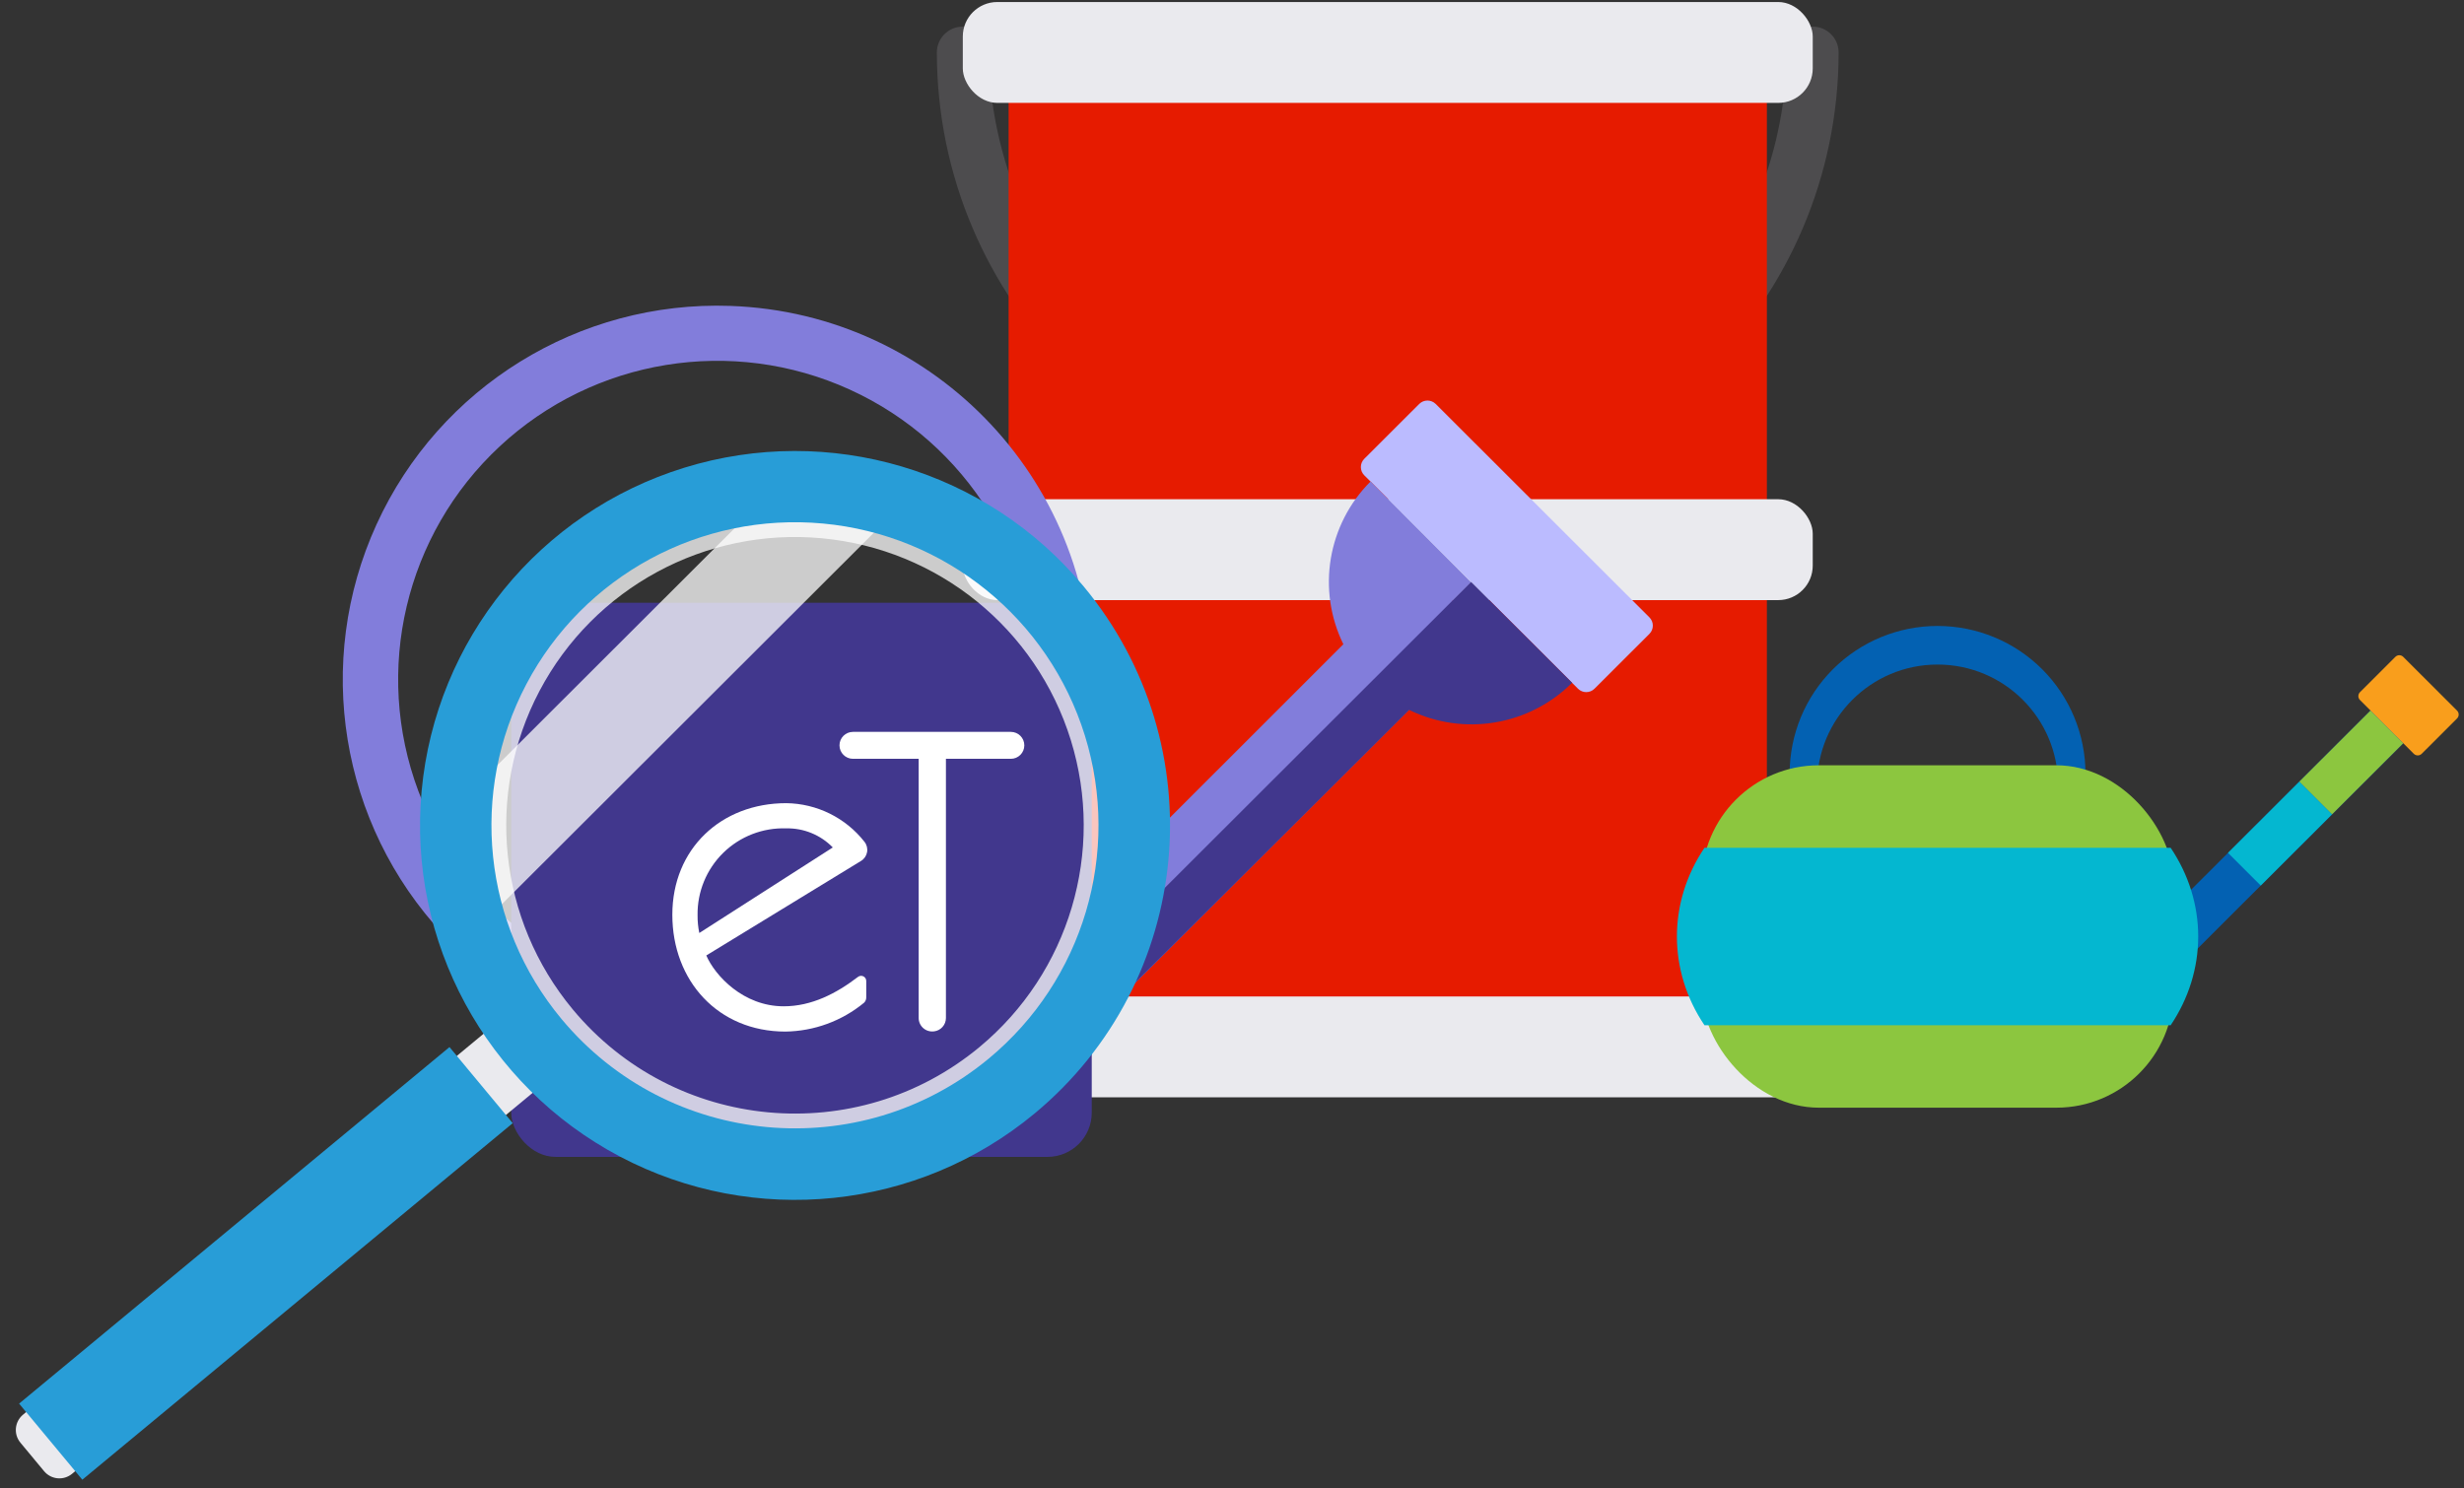 <?xml version="1.0" encoding="UTF-8"?>
<svg width="500px" height="302px" viewBox="0 0 500 302" version="1.1" xmlns="http://www.w3.org/2000/svg" xmlns:xlink="http://www.w3.org/1999/xlink">
    <rect x="0" y="0" width="500" height="302" fill="#333333" stroke="none"/>
    <!-- Generator: Sketch 60 (88103) - https://sketch.com -->
    <title>graphic/blobs/water-jugs</title>
    <desc>Created with Sketch.</desc>
    <defs>
        <linearGradient x1="50%" y1="0%" x2="50%" y2="100%" id="linearGradient-1">
            <stop stop-color="#E1E0FF" offset="0%"></stop>
            <stop stop-color="#E9EFFF" offset="100%"></stop>
        </linearGradient>
    </defs>
    <g id="graphic/blobs/water-jugs" stroke="none" stroke-width="1" fill="none" fill-rule="evenodd">
        <path d="M342.851,-22.981 C383.871,-10.216 458.342,333.366 368.729,362.018 C279.116,390.671 125.351,354.785 104.036,290.771 C82.722,226.759 77.524,26.969 132.864,1.995 C188.202,-22.981 301.829,-35.747 342.85,-22.981 L342.851,-22.981 Z" id="Path" fill="url(#linearGradient-1)" fill-rule="nonzero" opacity="0" transform="translate(250, 172) rotate(90) translate(-250, -172) "></path>
        <path d="M55.018,84.916 C67.784,46.444 411.367,-23.402 440.018,60.645 C468.671,144.693 432.785,288.908 368.771,308.898 C304.758,328.888 104.969,333.763 79.993,281.862 C55.019,229.959 42.253,123.39 55.019,84.916 L55.018,84.916 Z" id="Path" fill="#D4D3FF" fill-rule="nonzero" opacity="0"></path>
        <g id="group">
            <path d="M281.61,102.023 C231.103,101.967 190.171,61.095 190.107,10.654 C190.107,7.756 192.459,5.407 195.36,5.407 C198.261,5.407 200.613,7.756 200.613,10.654 C201.209,54.9 237.294,90.457 281.602,90.457 C325.911,90.457 361.996,54.9 362.592,10.654 C362.592,7.756 364.944,5.407 367.845,5.407 C370.746,5.407 373.098,7.756 373.098,10.654 C373.034,61.089 332.111,101.958 281.61,102.023 L281.61,102.023 Z" id="Path" fill="#4D4C4E" fill-rule="nonzero"></path>
            <rect id="Rectangle" fill="#E61B00" fill-rule="nonzero" x="204.667" y="10.654" width="153.871" height="201.824" rx="5.38"></rect>
            <rect id="Rectangle" fill="#EAEAEE" fill-rule="nonzero" x="195.375" y="202.234" width="172.47" height="20.475" rx="7"></rect>
            <rect id="Rectangle" fill="#EAEAEE" fill-rule="nonzero" x="195.375" y="101.321" width="172.47" height="20.475" rx="7"></rect>
            <rect id="Rectangle" fill="#EAEAEE" fill-rule="nonzero" x="195.375" y="0.409" width="172.47" height="20.475" rx="7"></rect>
            <path d="M393.176,127.043 L393.176,127.043 C385.217,127.039 377.583,130.194 371.954,135.812 C366.325,141.431 363.162,149.054 363.162,157.002 L363.162,169.264 L368.723,169.264 L368.723,159.297 C368.723,145.809 379.671,134.876 393.176,134.876 C406.68,134.876 417.628,145.809 417.628,159.297 L417.628,169.293 L423.189,169.293 L423.189,157.031 C423.193,149.079 420.032,141.451 414.403,135.827 C408.774,130.203 401.138,127.043 393.176,127.043 L393.176,127.043 Z" id="Path" fill="#0361B2" fill-rule="nonzero"></path>
            <polygon id="Rectangle" fill="#0361B2" fill-rule="nonzero" transform="translate(462.593, 169.262) rotate(-45) translate(-462.593, -169.262) " points="424.495 164.542 500.686 164.592 500.692 173.981 424.501 173.931"></polygon>
            <polygon id="Rectangle" fill="#8CC63F" fill-rule="nonzero" transform="translate(477.119, 154.75) rotate(-45) translate(-477.119, -154.75) " points="466.901 150.049 487.331 150.063 487.337 159.451 466.908 159.438"></polygon>
            <polygon id="Rectangle" fill="#04B7D0" fill-rule="nonzero" transform="translate(462.661, 169.193) rotate(-45) translate(-462.661, -169.193) " points="452.444 164.492 472.873 164.505 472.879 173.894 452.45 173.88"></polygon>
            <rect id="Rectangle" fill="#8CC63F" fill-rule="nonzero" x="345.295" y="155.321" width="95.776" height="69.491" rx="23.78"></rect>
            <path d="M481.026,136.953 L496.461,136.943 C497.086,136.943 497.592,137.448 497.592,138.072 C497.592,138.073 497.592,138.073 497.592,138.074 L497.586,148.215 C497.585,148.838 497.08,149.344 496.456,149.344 L481.021,149.354 C480.397,149.355 479.891,148.849 479.891,148.225 C479.891,148.224 479.891,148.224 479.891,148.223 L479.897,138.082 C479.898,137.459 480.403,136.954 481.026,136.953 Z" id="Rectangle" fill="#F99E1C" fill-rule="nonzero" transform="translate(488.741, 143.149) rotate(45) translate(-488.741, -143.149) "></path>
            <path d="M446.069,190.074 C446.065,196.426 444.131,202.655 440.476,208.079 L345.875,208.079 C338.416,197.023 338.416,183.126 345.875,172.07 L440.476,172.07 C444.132,177.494 446.067,183.723 446.069,190.074 Z" id="Path" fill="#04B7D0" fill-rule="nonzero"></path>
            <g id="Group-3" transform="translate(66.56, 59.048)" fill-rule="nonzero">
                <path d="M208.573,41.611 L269.86,41.571 C271.169,41.57 272.231,42.631 272.232,43.94 C272.232,43.941 272.232,43.942 272.232,43.943 L272.221,59.691 C272.221,60.999 271.161,62.058 269.853,62.059 L208.566,62.099 C207.257,62.1 206.195,61.04 206.194,59.731 C206.194,59.73 206.194,59.729 206.194,59.728 L206.205,43.98 C206.206,42.672 207.265,41.612 208.573,41.611 Z" id="Rectangle" fill="#BBBBFF" transform="translate(239.213, 51.835) rotate(45) translate(-239.213, -51.835) "></path>
                <path d="M211.553,38.678 L231.966,59.138 L228.015,63.084 L234.644,69.705 L143.917,160.314 L130.659,147.073 L206.036,71.707 C200.62,60.651 202.837,47.38 211.553,38.678 L211.553,38.678 Z" id="Path" fill="#827DDB"></path>
                <path d="M231.966,59.065 L252.453,79.526 C243.74,88.23 230.452,90.443 219.382,85.035 L143.99,160.168 L137.361,153.547 L231.966,59.065 Z" id="Path" fill="#41378D"></path>
                <path d="M79.003,2.99 C48.265,2.984 20.552,21.471 8.785,49.83 C-2.982,78.188 3.516,110.833 25.249,132.541 C46.981,154.249 79.667,160.745 108.065,148.999 C136.463,137.253 154.98,109.579 154.98,78.882 C154.98,36.974 120.966,2.998 79.003,2.99 Z M79.003,143.551 C52.805,143.551 29.187,127.79 19.164,103.618 C9.14,79.445 14.683,51.623 33.21,33.125 C51.736,14.627 79.597,9.096 103.798,19.113 C128,29.129 143.776,52.719 143.77,78.882 C143.77,96.036 136.946,112.487 124.799,124.615 C112.653,136.743 96.179,143.555 79.003,143.551 Z" id="Shape" fill="#827DDB" transform="translate(78.987, 78.884) rotate(2) translate(-78.987, -78.884) "></path>
                <rect id="Rectangle" fill="#41378D" x="37.18" y="63.289" width="117.8" height="112.458" rx="8.97"></rect>
            </g>
            <g id="Group-2" transform="translate(136.431, 148.54)" fill="#FFFFFF">
                <path d="M6.892,45.378 C8.648,49.44 14.385,55.695 22.594,55.695 C28.287,55.695 33.291,53.079 37.667,49.733 C37.98,49.486 38.407,49.44 38.765,49.614 C39.124,49.789 39.351,50.153 39.349,50.551 L39.349,53.912 C39.352,54.315 39.188,54.701 38.896,54.979 C34.399,58.682 28.773,60.744 22.945,60.825 C9.263,60.825 -2.98427949e-13,50.507 -2.98427949e-13,37.12 C-2.98427949e-13,23.734 9.892,14.468 23.121,14.468 C29.323,14.546 35.156,17.427 38.984,22.302 C39.456,22.892 39.651,23.656 39.519,24.4 C39.387,25.144 38.942,25.796 38.296,26.189 L6.892,45.378 Z M32.56,23.456 C30.087,20.915 26.669,19.512 23.121,19.583 C18.36,19.419 13.739,21.211 10.338,24.542 C6.936,27.873 5.051,32.451 5.122,37.208 C5.108,38.421 5.226,39.631 5.473,40.818 L32.56,23.456 Z" id="Shape"></path>
                <path d="M53.076,60.781 L53.076,60.781 C52.296,60.882 51.511,60.643 50.92,60.126 C50.33,59.608 49.99,58.862 49.988,58.077 L49.988,5.466 L36.657,5.466 C35.146,5.466 33.92,4.242 33.92,2.733 C33.92,1.224 35.146,-1.70530257e-13 36.657,-1.70530257e-13 L68.69,-1.70530257e-13 C70.201,-1.70530257e-13 71.426,1.224 71.426,2.733 C71.426,4.242 70.201,5.466 68.69,5.466 L55.519,5.466 L55.519,58.077 C55.516,59.449 54.496,60.605 53.134,60.781" id="Path"></path>
            </g>
            <g id="Group" transform="translate(0.963, 91.532)" fill-rule="nonzero">
                <polygon id="Rectangle" fill="#EAEAEE" transform="translate(97.48, 128.137) rotate(50.32) translate(-97.48, -128.137) " points="89.695 114.891 105.282 114.881 105.265 141.383 89.678 141.393"></polygon>
                <path d="M12.023,182.456 L19.551,182.452 C21.776,182.45 23.582,184.253 23.583,186.479 C23.583,186.481 23.583,186.482 23.583,186.484 L23.571,204.926 C23.57,207.15 21.768,208.952 19.544,208.953 L12.017,208.958 C9.791,208.96 7.986,207.156 7.984,204.931 C7.984,204.929 7.984,204.927 7.984,204.925 L7.996,186.484 C7.997,184.26 9.8,182.458 12.023,182.456 Z" id="Rectangle" fill="#EAEAEE" transform="translate(15.784, 195.705) rotate(50.32) translate(-15.784, -195.705) "></path>
                <polygon id="Rectangle" fill="#289DD7" transform="translate(52.995, 164.881) rotate(50.32) translate(-52.995, -164.881) " points="42.994 108.176 63.07 108.163 62.997 221.586 42.921 221.598"></polygon>
                <path d="M92.402,71.316 C93.016,79.217 95.236,86.91 98.928,93.924 L178.125,14.831 C171.104,11.138 163.399,8.92 155.487,8.313 L92.402,71.316 Z" id="Path" fill="#FFFFFF" opacity="0.75"></path>
                <path d="M112.977,115.276 C97.057,96.137 94.25,69.305 105.864,47.293 C117.479,25.281 141.228,12.425 166.036,14.72 C190.843,17.016 211.823,34.01 219.191,57.778 C226.559,81.547 218.864,107.407 199.695,123.299 C173.525,144.984 134.712,141.393 112.977,115.276 Z" id="Path" stroke="#FFFFFF" stroke-width="6" opacity="0.75"></path>
                <path d="M218.938,27.487 C199.29,3.826 167.304,-5.685 137.896,3.392 C108.489,12.468 87.453,38.343 84.598,68.949 C81.743,99.556 97.632,128.866 124.854,143.211 C152.077,157.556 185.271,154.109 208.958,134.479 C241.29,107.683 245.758,59.787 218.938,27.487 Z M112.977,115.276 C97.057,96.137 94.25,69.305 105.864,47.293 C117.479,25.281 141.228,12.425 166.036,14.72 C190.843,17.016 211.823,34.01 219.191,57.778 C226.559,81.547 218.864,107.407 199.695,123.299 C173.525,144.984 134.712,141.393 112.977,115.276 Z" id="Shape" fill="#289DD7"></path>
            </g>
        </g>
    </g>
</svg>